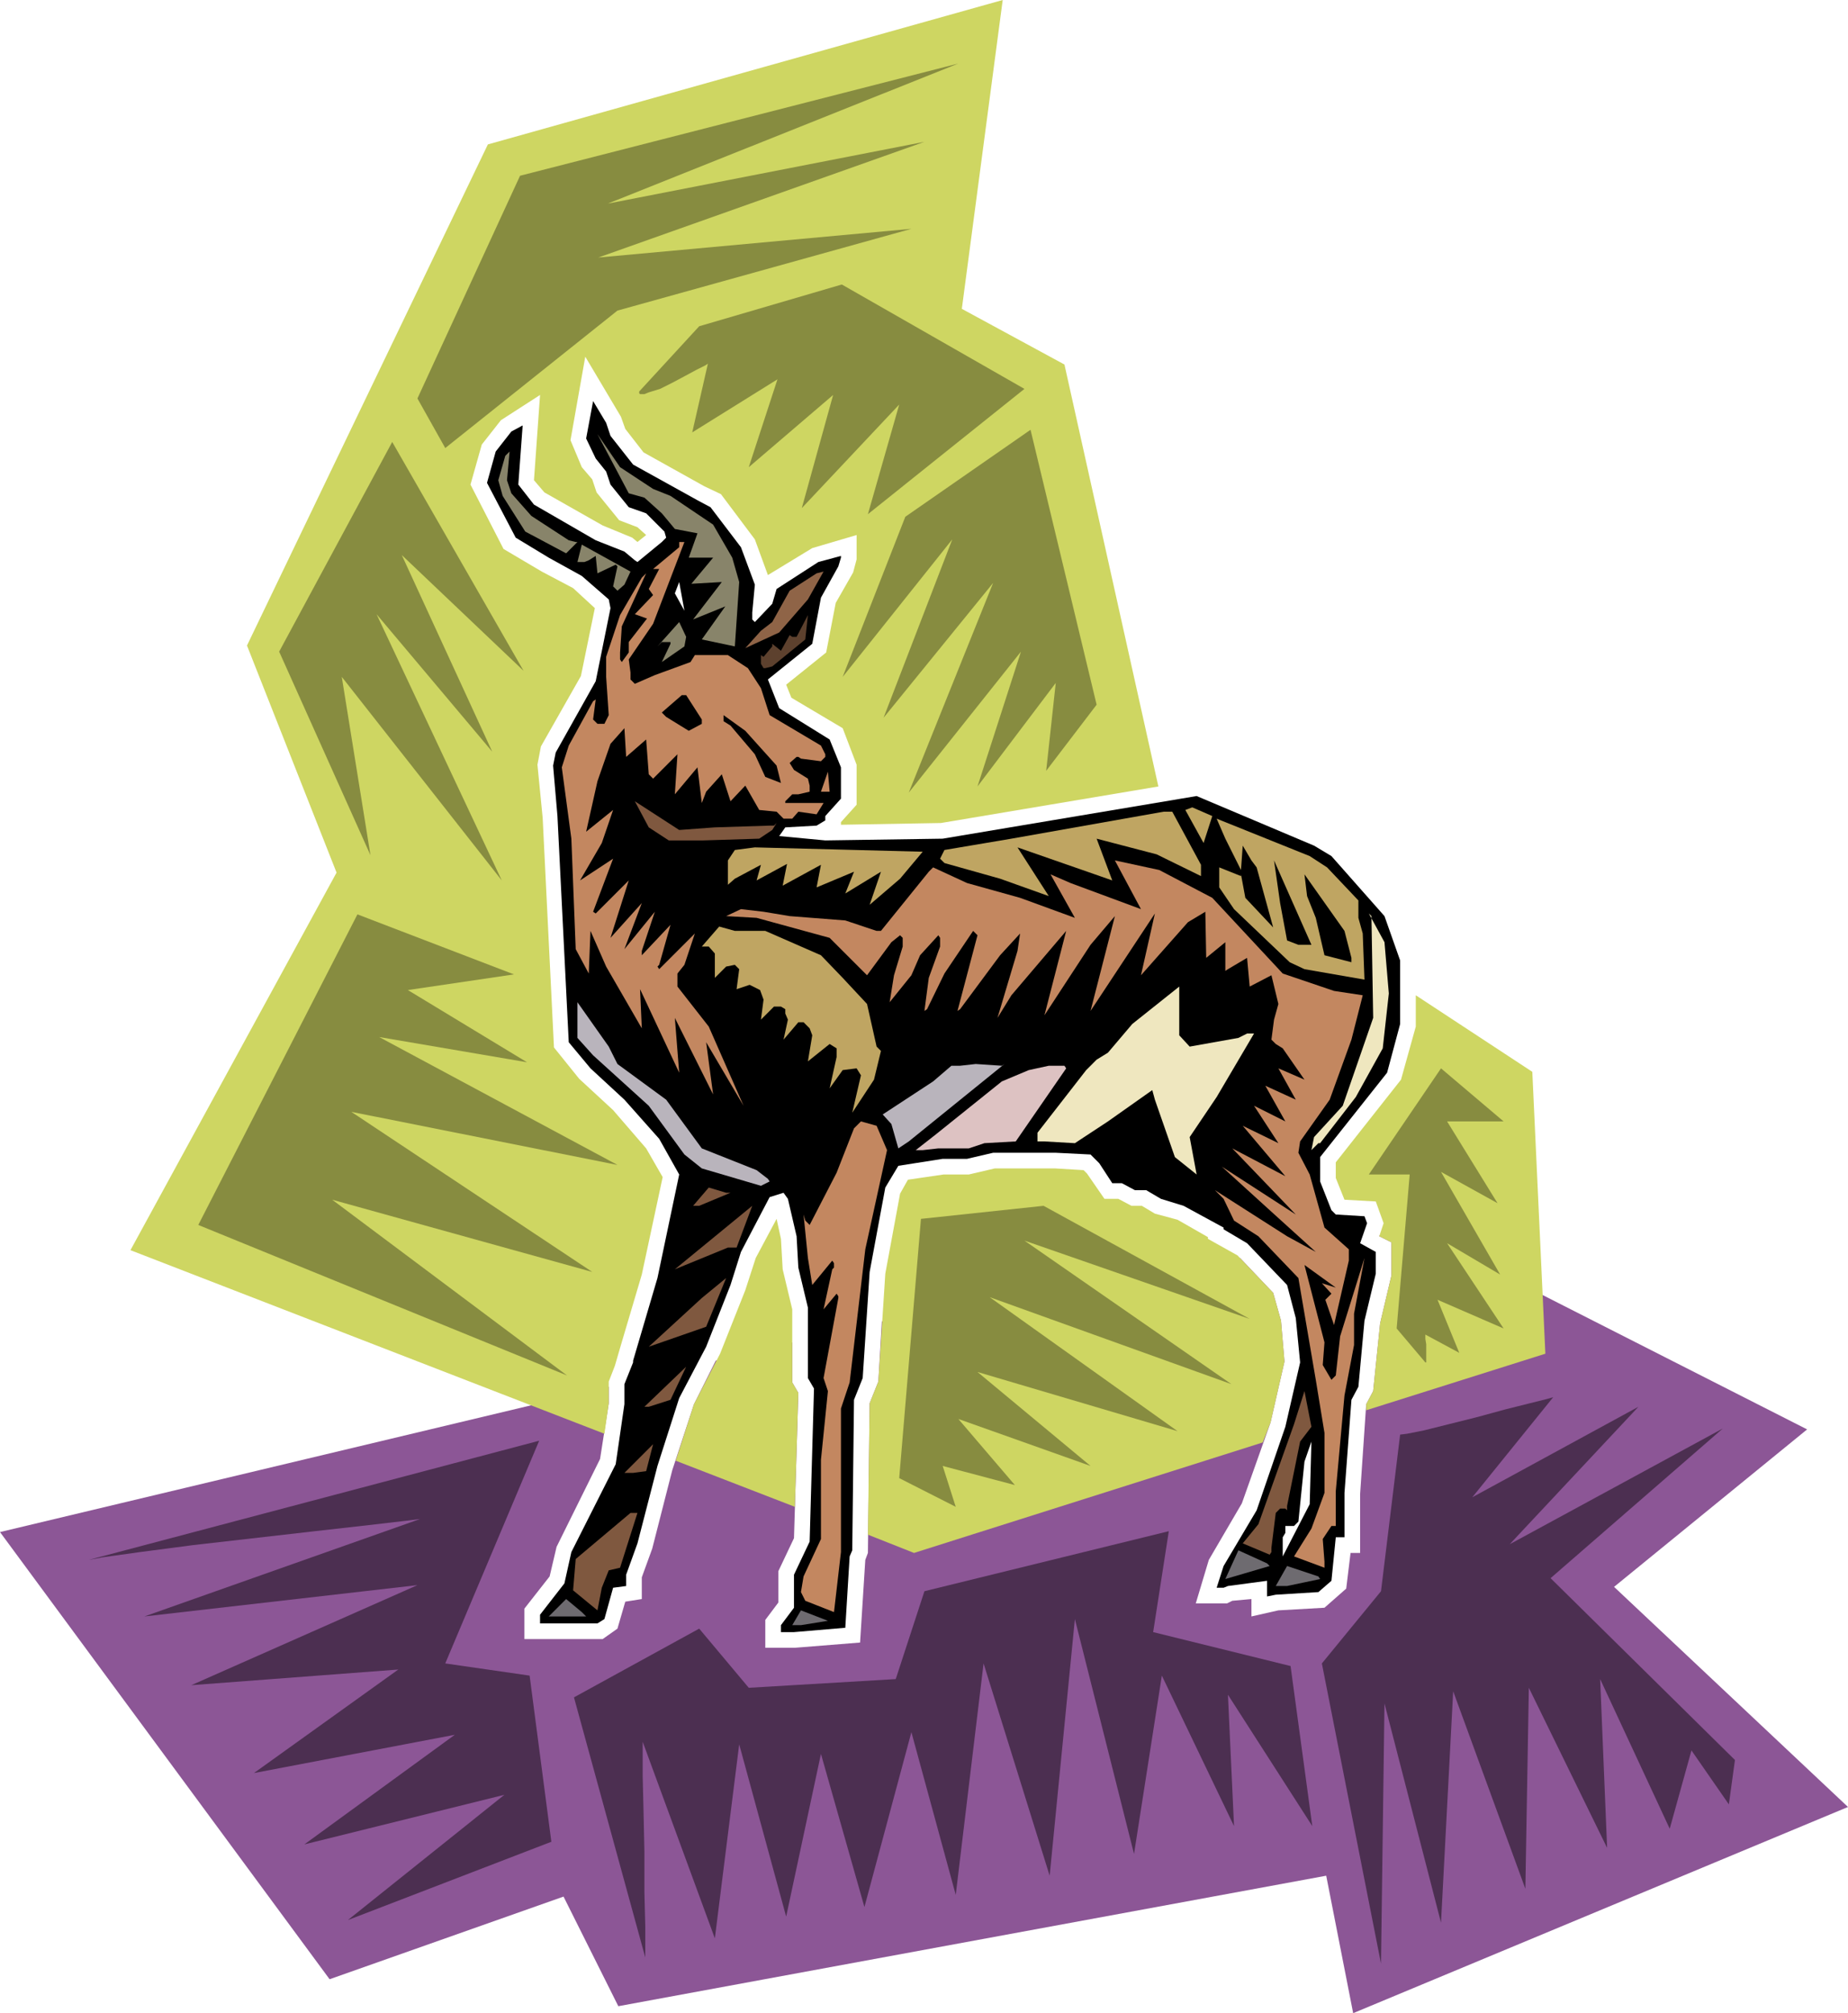 <svg xmlns="http://www.w3.org/2000/svg" fill-rule="evenodd" height="7.71in" preserveAspectRatio="none" stroke-linecap="round" viewBox="0 0 2125 2314" width="7.078in"><style>.pen1{stroke:none}.brush3{fill:#000}.brush4{fill:#88846a}.brush5{fill:#c38760}.brush8{fill:#7f583f}.brush9{fill:#bfa562}.brush10{fill:#efe7bf}.brush14{fill:#878c40}</style><path class="pen1" style="fill:#8c5696" d="m1090 1501-76 18-4 69-10 25-2 172-3 8-6 95-75 6h-34v-32l15-20v-36l18-38 5-167-7-12v-46l-88 21-25 50-25 76-23 90-12 33v25l-19 3-9 31-17 12h-90v-35l29-37 8-34 50-101 10-64v-19L0 1761l379 514 269-95 63 126 814-150 31 158 569-237-269-253 222-181-451-229-41 6v1l14 7v38l-13 55-8 78-8 15-7 103v68h-11l-5 41-25 22-53 3-31 7v-20l-22 2-6 3h-36l15-50 38-65 33-93 16-70-4-47-9-32-38-40-336 55z"/><path class="pen1" d="m1777 1556-206 65v-7l8-15 8-78 13-55v-38l-14-7 5-15-9-25-36-2-10-25v-18l75-95 17-61v-36l134 88 15 324zm-325 102-401 127-53-21 2-151 10-25 8-124 17-92 9-16 41-6h29l30-7h69l33 2 4 4 20 29h16l15 8h12l15 9 26 7 35 20v2l34 19 41 43 9 32 4 47-16 70-9 23zm-538 74-137-53 21-65 30-58 29-73 12-37 24-45 5 23 2 35 11 46v84l7 12-4 131zm-219-84-545-211 237-434-103-261 277-576L1153 0l-47 355 118 64 108 485-250 42-115 2v-3l18-20v-46l-16-42-59-35-6-15 46-37 11-57 20-35 4-15v-28l-51 15-51 31-15-41-39-52-19-9-70-39-21-27-5-14-41-69-17 96 13 31 12 14 5 15 26 32 21 8 10 9-10 8-6-5-34-14-67-38-12-14 7-98-45 29-22 28-13 46 38 74 44 26 36 19 25 23-16 78-46 81-4 21 6 61 13 264 29 36 39 36 38 44 19 33-24 112-24 81-7 24-7 18v25l-5 35z" style="fill:#ced662"/><path class="pen1 brush3" d="m702 501 26 33 74 41 15 8 35 46 16 43-3 32v8l3 3 20-21 5-17 48-31 26-7v2l-3 10-20 36-10 53-51 41 13 33 58 36 13 32v36l-18 20v5l-10 6-36 2-7 10 53 5 135-2 292-49 135 57 20 12 61 69 18 51v73l-15 56-77 97v28l13 33 5 5 33 2 3 8-8 23 18 10v25l-13 54-7 76-8 15-8 107v51h-10l-5 50-15 13-49 3-10 2v-18l-45 6-5 2h-8l8-25 38-64 33-96 17-74-5-51-10-38-46-48-27-16v-2l-46-25-26-8-17-10h-13l-15-8h-11l-15-23-10-10-40-2h-72l-30 7h-28l-51 8-15 25-18 97-8 122-10 25-2 173-3 7-5 82-59 5h-15v-8l15-20v-38l18-38 5-176-7-12v-81l-11-46-2-36-10-43-5-7-16 5-33 63-12 38-28 71-31 59-25 78-23 89-13 36v13l-15 2-10 36-8 5h-66v-10l28-36 8-36 51-101 10-69v-23l10-25v-2l28-95 25-119-23-41-40-45-39-36-25-30-13-260-5-58 3-15 46-82 17-84-2-10-31-27-38-21-38-23-33-63 10-36 18-23 13-7-5 68 18 23 71 41 33 13 12 10 3 2 28-23 5-5-2-7-21-21-20-7-21-26-5-15-12-15-11-23 8-43 15 25 5 15zm74 181 5-13 6 33-11-20zm699 1107v-22l3-5v-8h10l5-5 7-69 8-23-2 72-31 60z"/><path class="pen1 brush4" d="m751 562 20 8 49 33 22 38 8 28-5 74-38-8 27-38-37 15 33-43-35 2 25-30h-28l10-28-26-5-15-18-20-18-18-5-36-68 26 38 38 25zm-163 5 23 26 43 28 8 2h2l-13 13-47-25-26-41-5-18 8-28 5-5-3 33 5 15z"/><path class="pen1 brush5" d="m751 717-28 41 2 15v8l5 5 23-10 41-15 5-8h38l23 15 15 23 10 31 59 35 5 10v3l-5 5-23-3-3-2h-2l-8 7 5 8 16 10 2 8v7l-13 3h-7l-8 8v2h44l-8 13-21-3-7 8h-10l-8-8-20-2-16-28-17 18-10-31-18 20-5 13-5-41-26 31 3-46-28 28-5-5-3-40-23 20-2-33-16 18-15 43-13 58 31-25-13 38-25 43 38-25-23 61 3 2 38-38-21 66 36-40-20 53 35-43-15 45v5l33-35-13 46-2 2 2 3 41-41-12 36-8 10v15l36 46 40 91-43-73 8 60-44-88 5 63-45-96 2 45-41-71-18-41-2 49-15-28-5-127-11-82 8-25 28-51 3-2-3 23 5 5h8l5-10-3-44v-23l16-48 25-43 5-5-28 61-2 30v8l2 3 8-11v-12l21-27-14-5 21-22-5-7 12-23h-7l30-25v-6h6l-36 94z"/><path class="pen1 brush4" d="m718 672-8 7-5-5 5-23-2-2-21 10-2-20-8 5-5 2h-8l5-20 56 31-7 15z"/><path class="pen1" style="fill:#8f6447" d="m896 727-39 18 18-20 13-10 20-36 31-20 8-2-18 32-33 38z"/><path class="pen1" style="fill:#5d412e" d="m888 766-8 2h-2l-3-5v-10l3 2 10-12v-3l10 8 10-18 3 2h5l13-25-3 28-38 31z"/><path class="pen1 brush4" d="m787 743-26 18 10-21v-2h-10l-5 5 25-28 8 17-2 11z"/><path class="pen1 brush3" d="M807 827v5l-15 8-26-16-5-5 23-20h5l18 28zm86 53 5 20-18-7-12-26-28-33-8-5v-7l25 18 36 40z"/><path class="pen1 brush5" d="m944 910 8-23 2 23h-10z"/><path class="pen1 brush8" d="m822 951 63-2h5l3-3-5 8-15 10-64 2h-40l-23-15-16-30 51 33 41-3z"/><path class="pen1 brush9" d="m1384 969-21-38 8-3 23 10-10 31zm-3 25v13l-51-25-69-18 18 48-20-7-89-31 36 56-56-20-64-18-5-5 5-10 77-13 175-31h10l33 61zm145 3 36 38v20l5 18 2 53-69-12-17-8-64-61-17-25v-23l25 10v-2l5 27 32 34-19-69-6-8-10-17-2 28-18-36-10-23 107 43 20 13zm-491 13-35 30 13-38-41 25 10-25-43 18 5-26-44 24 5-25-35 19 5-18-30 16-8 7v-28l8-12 23-3 193 5-26 31z"/><path class="pen1 brush5" d="m1394 1032 81 87 59 20 33 5-13 51-25 69-34 48-2 13 13 25 17 61 28 25v13l-17 74-10-29 7-7-11-12 16 5-36-26 23 89-2 26 10 17 5-5 5-45 28-90-12 64v36l-11 58-10 110v40h-5l-10 15 2 26v7l-35-13 20-32 15-41v-69l-10-61-20-117-46-48-28-18-12-25-10-10 83 53 33 18-53-48-55-50 85 55-73-76 61 32-49-58 41 20-28-43 36 18-23-41 35 16-20-36 30 13-25-36-8-5-5-5 3-23 5-18-8-33-25 13-3-33-22 13-3 2v-33l-22 18-1-53-20 12-54 61 16-71-74 112 28-109-28 33-53 81 25-97-63 74-16 26 23-77 3-20-23 25-46 62-3 2 23-87-5-5-33 49-20 41-3 2 5-38 13-36v-10l-2-3-21 23-10 23-25 31 5-31 10-33v-10l-3-3-10 8-28 38-43-43-84-23-35-2 17-8 26 3 30 5 64 5 36 12h5l55-68 5-5 39 18 61 17 63 23-28-50 23 10 81 30-30-56 51 11 61 32z"/><path class="pen1 brush3" d="m1493 1086-13-5-8-43-7-49 43 97h-15zm61 15v5l-31-8-10-43-10-25-3-25 46 65 8 31z"/><path class="pen1 brush10" d="m1597 1142-7 63-31 56-41 53h-2l-8 8 3-15 33-36 35-101-2-117-3-3 18 33 5 59z"/><path class="pen1 brush9" d="m880 1070 64 28 25 26 28 30 11 49 5 5-8 33-25 38 10-43-5-8-16 2-15 21 8-36v-10l-8-5-25 20 5-30-3-8-7-7h-6l-17 20 5-23-3-7v-5l-5-3h-8l-15 15 3-23-4-11-12-6-15 5 3-23-5-5-10 2-13 13v-28l-7-8h-8l20-23 18 5h35z"/><path class="pen1 brush10" d="m1368 1203 56-10 10-5h8l-43 73-31 46 8 43-25-20-23-66-3-11-51 36-38 25-35-2h-8v-10l56-72 12-12 13-8 28-33 54-43v56l12 13z"/><path class="pen1" d="m710 1223 56 41 41 56 63 25 13 10 2 3-10 5-68-20-20-16-41-56-64-58-18-20v-41l36 51 10 20zm442 2 3-2-110 89-12 8-8-28-10-11 58-38 21-18h10l18-2 30 2z" style="fill:#b9b4bc"/><path class="pen1" style="fill:#ddc2c2" d="m1226 1228-58 84-36 2-18 6h-35l-18 2h-8l23-18 76-61 31-13 23-5h18l2 3z"/><path class="pen1 brush5" d="m1020 1322-25 114-18 153-10 30v165l-8 69-33-13-5-10 3-18 20-43v-91l8-79-5-15 17-92v-2l-2-3-15 18 10-46 2-2v-5l-2-3-23 28-5-31-5-50 2 7 5 5 31-60 20-51 8-8 18 5 12 28z"/><path class="pen1 brush8" d="m840 1371-36 15h-7l18-21 20 6h5zm-3 63-61 25 89-73-18 48h-10zm-91 114 61-56 28-23-23 56-66 23zm0 69h-5l48-46-18 38-25 8zm749 40-15 74v5l-2-2h-6l-5 5-5 40v5l-2 3-31-13 18-22 41-115 12-38 8 41-13 17zm-767 36h-10l33-33-8 31-15 2zm-15 109-13 3-8 20-5 26-28-23 3-36 63-53h8l-20 63z"/><path class="pen1" d="m1460 1800-51 15 15-33 33 15 3 3zm58 15-38 8h-13l13-23 36 12 2 3zm-844 43h-43l20-20 18 15 5 5zm247 10h-10l10-17 31 12-31 5z" style="fill:#6e6b70"/><path class="pen1 brush14" d="m652 1581-424-173 183-357 180 69-122 18 137 83-170-29 274 147-306-61 277 184-299-83 270 202zM426 983 321 749l130-241 151 263-140-133 104 226-133-158 144 306-184-234 33 205zm54-525 118-256 504-129-403 161 364-71-375 133 360-33-338 94-198 158-32-57z"/><path class="pen1 brush14" d="m735 450 69-75 164-48 210 120-180 144 36-126-112 119 36-130-97 83 33-101-98 61 18-79-3 2-10 5-13 7-15 8-14 7-13 4-5 2h-5l-1-1v-2zm234 328 72-184 144-100 76 316-58 76 11-101-90 119 50-155-129 162 97-241-126 155 79-205-126 158zm670 788-33-39 15-177h-47l83-122 72 61h-65l58 94-65-36 68 118-61-36 65 98-76-33 25 61-39-21v5l1 6v21h-1zm-540 166-65-33 25-298 141-15 237 130-259-90 238 165-278-100 216 154-230-68 130 108-152-54 65 76-83-22 15 47z"/><path class="pen1" d="m102 1793 518-137-108 256 97 14 25 191-234 90 180-144-230 57 173-126-231 44 166-119-238 18 260-115-314 36 317-112-16 2-43 5-62 7-70 8-70 8-61 8-43 6-16 3zm640 457-82-299 144-79 57 68 169-10 33-101 281-69-18 116 158 39 25 184-97-151 7 151-83-173-32 205-68-270-29 295-76-244-32 266-51-187-54 201-50-176-40 187-54-198-28 223-83-226v39l1 41 1 46v47l1 39v36zm868-601-22 180-68 83 68 345 4-299 65 252 14-266 83 227 4-231 90 184-8-194 80 172 25-90 43 62 7-51-212-209 198-172-245 133 148-158-191 104 93-115-7 2-20 5-28 7-33 9-32 8-28 7-20 4-8 1z" style="fill:#4c2f51"/></svg>
